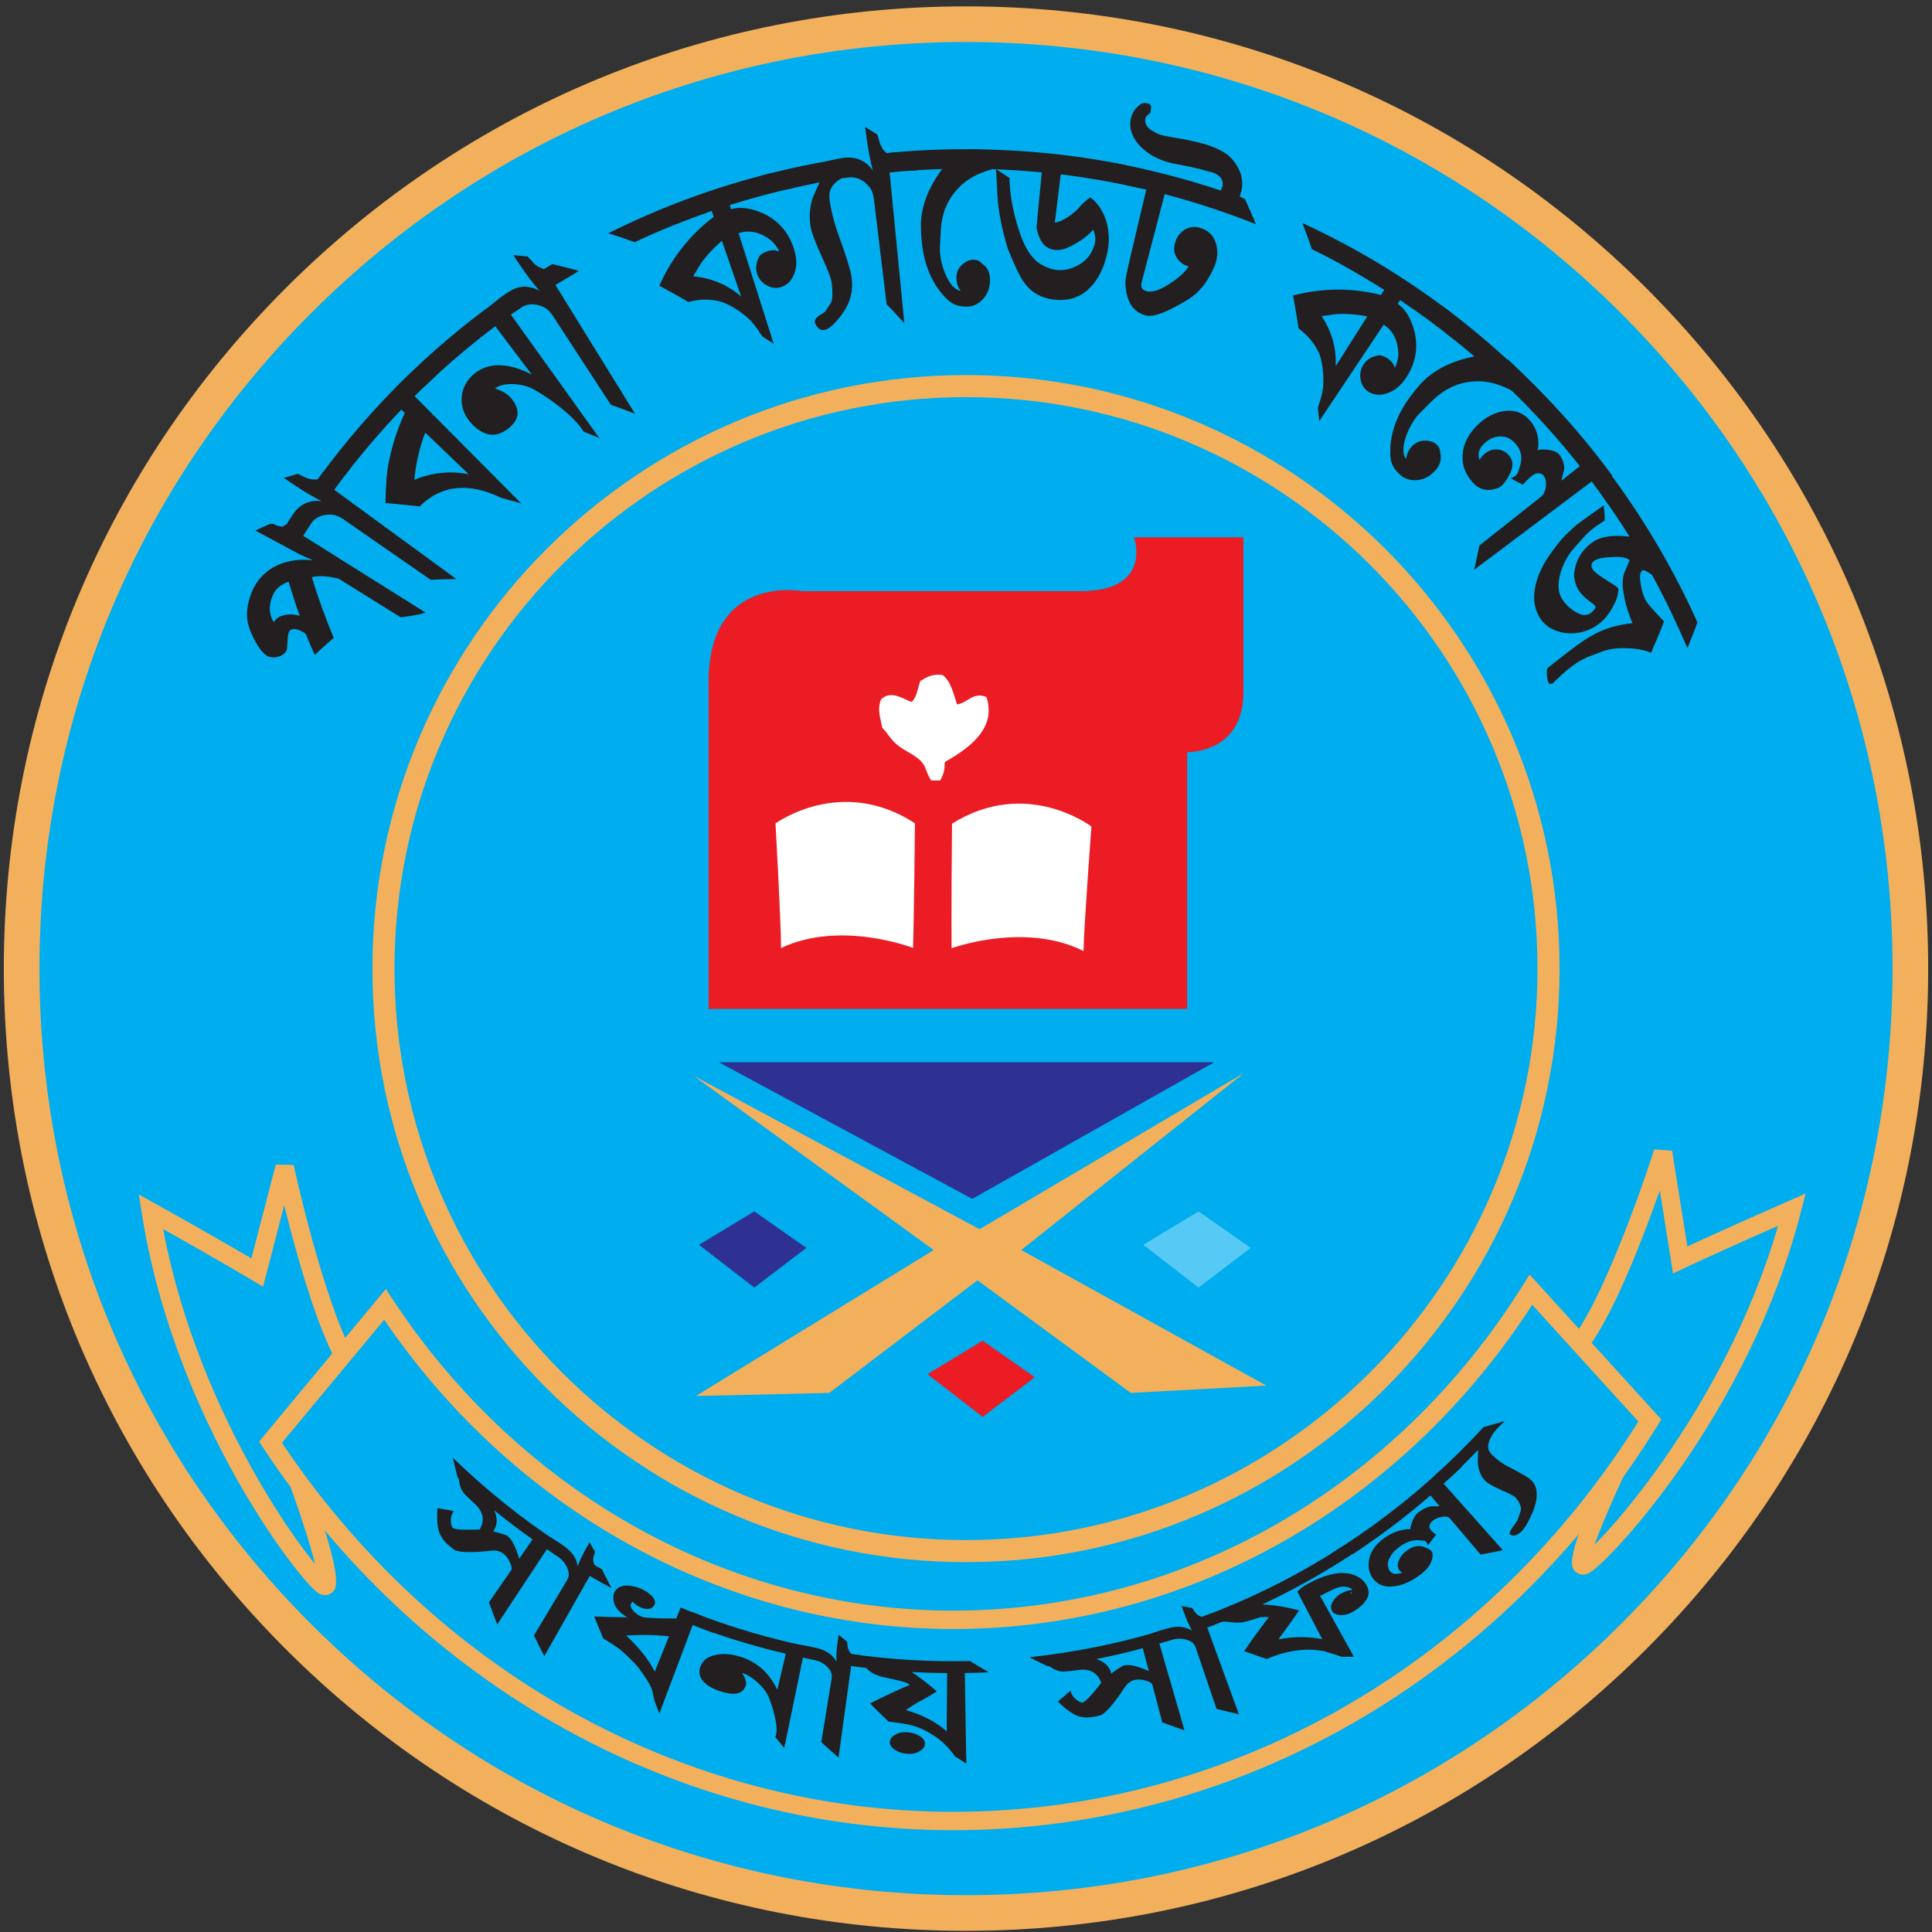 <?xml version="1.0" encoding="utf-8"?>
<!-- Generator: Adobe Illustrator 16.0.0, SVG Export Plug-In . SVG Version: 6.00 Build 0)  -->
<!DOCTYPE svg PUBLIC "-//W3C//DTD SVG 1.1//EN" "http://www.w3.org/Graphics/SVG/1.1/DTD/svg11.dtd">
<svg version="1.1" id="Layer_1" xmlns="http://www.w3.org/2000/svg" xmlns:xlink="http://www.w3.org/1999/xlink" x="0px" y="0px"
	 width="648px" height="648px" viewBox="0 0 648 648" enable-background="new 0 0 648 648" xml:space="preserve">
<rect x="0" y="0" width="648" height="648" fill="#333333" stroke="none"/>
<g>
	<g>
		<path fill="#00ADEE" d="M640.741,324.882c0,174.934-141.807,316.747-316.74,316.747c-174.934,0-316.743-141.813-316.743-316.747
			c0-174.941,141.809-316.768,316.743-316.768C498.935,8.114,640.741,149.941,640.741,324.882L640.741,324.882z"/>
	</g>
	<g>
		<path fill="#F2B05D" d="M634.766,324.882c0,83.009-32.326,161.05-91.021,219.746c-58.696,58.697-136.735,91.023-219.744,91.023
			s-161.049-32.326-219.745-91.023c-58.696-58.696-91.02-136.737-91.02-219.746c0-83.013,32.324-161.06,91.02-219.76
			c58.696-58.702,136.736-91.031,219.745-91.031c83.009,0,161.048,32.329,219.744,91.031
			C602.439,163.822,634.766,241.869,634.766,324.882z M646.72,324.882c0-86.207-33.567-167.254-94.521-228.214
			C491.245,35.708,410.202,2.136,324.001,2.136c-86.202,0-167.244,33.572-228.198,94.532C34.849,157.627,1.28,238.675,1.28,324.882
			c0,86.202,33.568,167.246,94.522,228.2c60.954,60.955,141.996,94.524,228.198,94.524c86.201,0,167.244-33.569,228.197-94.524
			C613.152,492.128,646.72,411.084,646.72,324.882z"/>
	</g>
	<g>
		<path fill="#00ADEE" d="M543.725,489.725c0,0-18.666,38.681-12.076,35.071c6.532-3.616,52.321-52.79,69.4-119.109
			c-25.559,11.214-37.508,16.895-37.508,16.895l-5.752-36.14c0,0-17.786,55.662-30.644,67.139 M543.725,489.725"/>
	</g>
	<g>
		<path fill="#F2B05D" d="M540.946,488.385c-16.762,34.734-14.122,37.242-12.546,38.741c0.466,0.44,2.181,1.772,4.73,0.376
			c6.617-3.663,53.42-53.147,70.906-121.047l1.581-6.144l-5.808,2.55c-25.309,11.104-37.476,16.876-37.597,16.934l4.374,2.302
			l-5.751-36.14l-5.985-0.453c-4.877,15.259-19.73,56.823-29.76,65.774l4.107,4.603c13.334-11.898,30.793-66.194,31.528-68.5
			l-5.985-0.454l5.752,36.139l0.647,4.072l3.723-1.77c0.118-0.057,12.217-5.796,37.426-16.856l-4.229-3.595
			c-16.71,64.892-61.878,113.842-67.906,117.18c0.289-0.151,1.143-0.299,1.989,0.179c0.846,0.478,1.162,1.282,1.182,1.597
			c-0.191-2.996,6.69-19.362,13.179-32.807L540.946,488.385z"/>
	</g>
	<g>
		<path fill="#00ADEE" d="M99.563,495.528c0,0,14.866,40.319,8.689,36.084c-6.19-4.236-47.062-57.585-57.661-125.218
			c24.368,13.588,35.687,20.423,35.687,20.423l9.204-35.445c0,0,12.348,57.127,24.057,69.773 M99.563,495.528"/>
	</g>
	<g>
		<path fill="#F2B05D" d="M96.668,496.596L96.668,496.596c5.169,14.021,10.458,30.99,9.988,33.95c0.05-0.314,0.443-1.091,1.34-1.488
			c0.897-0.396,1.737-0.163,2.003,0.012c-5.69-3.896-45.978-56.913-56.359-123.152l-4.551,3.173
			c24.026,13.397,35.481,20.301,35.594,20.369l3.542,2.139l1.04-4.005l9.203-35.445l-6.002-0.125
			c0.512,2.367,12.666,58.104,24.81,71.218l4.528-4.19c-9.135-9.867-19.921-52.67-23.306-68.329l-6.002-0.125l-9.204,35.446
			l4.581-1.865c-0.114-0.07-11.644-7.02-35.778-20.478l-5.531-3.084l0.98,6.257c10.862,69.313,52.736,123.022,58.966,127.286
			c2.395,1.642,4.23,0.485,4.736,0.092c1.709-1.331,4.571-3.559-8.788-39.789L96.668,496.596z"/>
	</g>
	<g>
		<path fill="#00ADEE" d="M513.484,432.572c-41.696,66.735-112.9,110.721-193.756,110.721c-78.859,0-148.526-41.835-190.601-105.796
			l-38.396,46.219c50.564,76.836,134.273,127.06,228.997,127.06c97.667,0,183.66-53.41,233.633-134.328L513.484,432.572
			L513.484,432.572z"/>
	</g>
	<g>
		<path fill="#F2B05D" d="M510.868,430.938c-42.752,68.422-114.206,109.271-191.14,109.271c-74.729,0-145.018-39.03-188.023-104.406
			l-2.289-3.479l-2.662,3.203l-38.396,46.219l-1.46,1.759l1.256,1.909c52.93,80.43,139.5,128.448,231.574,128.448
			c95.425,0,183.745-50.764,236.259-135.792l1.221-1.978l-1.563-1.72l-39.877-43.874l-2.742-3.016L510.868,430.938z
			 M511.201,434.647l39.877,43.875l-0.34-3.697c-51.382,83.195-137.741,132.865-231.01,132.865
			c-89.992,0-174.634-46.979-226.42-125.671l-0.204,3.668l38.397-46.219l-4.952-0.274c44.15,67.115,116.366,107.183,193.179,107.183
			c79.075,0,152.486-41.932,196.373-112.17L511.201,434.647z"/>
	</g>
	<g>
		<path fill="#EC1C24" d="M239.734,338.39h158.453v-86.115c0,0,18.861,0.545,18.861-20.202c0-20.726,0-51.86,0-51.86H380.32
			c0,0,6.643,18.066-18.022,18.066c-24.69,0-93.116,0-93.116,0s-31.52-6.028-31.52,30.482c0,36.5,0,109.695,0,109.695
			L239.734,338.39L239.734,338.39z"/>
	</g>
	<g>
		<path fill="#FFFFFF" d="M260.102,276.188c0,0,22.054-16.206,46.775-0.05c-0.31,31.594-0.626,41.801-0.626,41.801
			s-24.336-9.444-44.301,0.045C262.036,310.784,260.102,276.188,260.102,276.188L260.102,276.188z"/>
	</g>
	<g>
		<path fill="#FFFFFF" d="M366.068,277.219c0,0-21.727-16.627-46.755-0.956c-0.298,31.587-0.144,41.784-0.144,41.784
			s24.46-8.969,44.249,0.917C363.494,311.782,366.068,277.219,366.068,277.219L366.068,277.219z"/>
	</g>
	<g>
		<defs>
			<polygon id="SVGID_1_" points="294.857,226.293 331.595,226.293 331.595,261.775 294.857,261.775 294.857,226.293 			"/>
		</defs>
		<clipPath id="SVGID_2_">
			<use xlink:href="#SVGID_1_"  overflow="visible"/>
		</clipPath>
		<g clip-path="url(#SVGID_2_)">
			<path fill-rule="evenodd" clip-rule="evenodd" fill="#FFFFFF" d="M321,236.255c3.473-0.423,5.421-4.367,9.858-2.457
				c3.674,11.07-6.93,17.7-13.964,21.813c0.043,2.624-0.564,4.633-1.625,6.165h-2.895c-1.526-1.979-1.551-3.976-2.896-5.773
				c-2.233-3.01-6.544-4.045-9.458-7.009c-1.792-1.774-2.201-2.939-4.131-4.93c-0.365-2.748-1.847-5.688-0.397-9.458
				c3.294-3.201,6.977-0.367,10.302,0.844c1.687-1.6,2.003-4.547,2.865-7.009c1.959-1.208,3.82-2.487,7.418-2.064
				C318.953,228.428,319.74,232.582,321,236.255"/>
		</g>
	</g>
	<g>
		<polygon fill="#F2B05D" points="232.695,360.847 328.546,412.28 417.4,359.786 342.533,419.264 424.751,464.737 379.273,467.19 
			327.844,429.417 278.156,467.19 233.39,468.228 313.166,419.264 232.695,360.847 		"/>
	</g>
	<g>
		<polygon fill="#2E3191" points="241.093,356.277 326.104,402.107 407.242,356.277 241.093,356.277 		"/>
	</g>
	<g>
		<polygon fill="#2E3191" points="234.45,417.509 252.988,406.314 270.472,418.543 252.988,431.847 234.45,417.509 		"/>
	</g>
	<g>
		<polygon fill="#56CAF4" points="383.472,417.509 402.002,406.314 419.493,418.543 402.002,431.847 383.472,417.509 		"/>
	</g>
	<g>
		<polygon fill="#EC1C24" points="311.082,460.892 329.598,449.678 347.077,461.932 329.598,475.23 311.082,460.892 		"/>
	</g>
	<g>
		<path fill="#F2B05D" d="M515.679,324.882c0,105.685-85.986,191.667-191.678,191.667c-105.696,0-191.686-85.982-191.686-191.667
			c0-105.693,85.99-191.681,191.686-191.681C429.692,133.201,515.679,219.188,515.679,324.882z M523.083,324.882
			c0-109.776-89.308-199.084-199.082-199.084c-109.778,0-199.089,89.309-199.089,199.084c0,109.768,89.311,199.07,199.089,199.07
			C433.775,523.952,523.083,434.649,523.083,324.882z"/>
	</g>
	<g>
		<path fill="#231F20" d="M93.535,189.366c-3.852,1.639-6.655,4.311-8.478,7.884c-1.843,3.969-2.618,7.659-2.022,11.076
			c0.31,1.886,1.141,4.112,2.493,6.637c1.582,2.908,3.114,4.626,4.534,5.229c1.036,0.44,2.289,0.409,3.751-0.076
			c1.13-0.466,1.886-1.104,2.295-1.916c0.162-0.385,0.267-1.588,0.366-3.659c0.038-1.228,0.255-2.091,0.509-2.63
			c0.577-1.184,1.972-1.229,4.236-0.155c0.924,0.453,1.413,0.88,1.537,1.339c0.881,2.196,1.812,4.372,2.829,6.555
			c2.052-1.977,4.243-3.844,6.345-5.711c-2.748-6.555-5.179-13.328-7.343-20.287c1.941-0.638,4.962-0.534,8.949,0.403
			c6.953,4.341,13.899,8.688,20.864,13.012c3.659-0.497,6.493-0.974,8.373-1.581l-41.063-25.77c1.501-2.364,2.953-4.757,4.553-7.064
			c-3.007,0.527-5.948,1.135-8.943,1.792c-0.577,0.608-1.011,1.061-1.203,1.377l-1.265,0.781c-0.813,0.1-1.886-0.186-3.244-0.869
			c-0.378,0-0.683,0-0.962-0.03c-1.73,0.713-3.336,1.476-4.986,2.246l14.822,7.981l4.535,2.009
			C100.896,187.42,97.076,187.909,93.535,189.366L93.535,189.366z M95.556,206.28c-1.668,0.291-2.933,1.104-3.746,2.38
			c-1.749-2.834-1.786-6.165,0.08-9.806c0.875-1.624,2.512-2.89,4.907-3.77c1.203,3.919,2.357,7.691,3.732,11.449
			C98.868,206.044,97.237,205.926,95.556,206.28L95.556,206.28z"/>
	</g>
	<g>
		<path fill="#231F20" d="M99.383,171.033c-1.464,1.693-3.139,4.485-5.005,8.317c2.958-0.782,5.936-1.52,8.876-2.189
			c0.365-0.577,0.638-0.993,0.774-1.259c1.495-2.282,3.889-3.374,6.978-3.294c1.364,0.032,2.783,0.571,4.241,1.601l29.192,20.256
			c2.885-0.148,5.793-0.223,8.652-0.223l-40.976-29.963c1.81-2.474,3.584-4.974,5.55-7.337c-3.076,0.317-6.127,0.702-9.16,1.179
			l-1.979,2.692c-0.72,0.013-1.291,0.013-1.744,0c-1.166-0.223-1.984-0.447-2.425-0.695c-1.321-0.639-2.164-1.042-2.481-1.203
			c-1.587,0.422-3.081,0.912-4.626,1.396c4.118,2.859,7.461,4.999,10.06,6.413l2.511,1.346
			C104.432,167.685,101.622,168.665,99.383,171.033L99.383,171.033z"/>
	</g>
	<g>
		<path fill="#231F20" d="M146.294,125.951c-3.05-0.143-6.127-0.236-9.228-0.297c-11.257,10.867-21.534,22.792-30.731,35.432
			c3.046-0.465,6.072-0.917,9.093-1.301c6.003-7.791,12.391-15.282,19.183-22.39l1.147,1.104
			c-2.139,4.702-4.043,10.023-5.271,16.138c-0.706,3.02-1.104,7.852-1.185,14.097c3.87,0.291,7.678,0.701,11.468,1.128
			c7.064-7.157,16.46-8.199,27.271-2.901c2.282,0.589,4.539,1.215,6.754,1.866l-35.73-35.947
			C141.396,130.485,143.889,128.252,146.294,125.951L146.294,125.951z M157.192,159.064c-5.873-1.172-12.082-0.683-18.222,1.867
			c0.565-6.035,1.893-11.257,3.66-15.834L157.192,159.064L157.192,159.064z"/>
	</g>
	<g>
		<path fill="#231F20" d="M172.523,128.848c2.536,0.136,4.8,0.812,6.661,1.836c2.996,1.699,6.028,3.795,9.062,6.195
			c3.801,3.107,6.226,5.744,7.492,7.877c1.761,0.682,3.547,1.451,5.296,2.202l-29.677-41.417c2.611-1.773,5.085-3.659,7.746-5.339
			c-3.106-0.608-6.189-1.055-9.352-1.507c-13.118,9.167-25.411,19.517-36.667,30.91c3.125-0.043,6.184-0.073,9.285,0.038
			c7.492-7.25,15.455-13.948,23.748-20.224l12.255,16.225l-1.048-0.534c-7.635-3.672-13.917-3.424-18.445,0.391
			c-2.493,2.196-3.889,4.875-4.043,8.05c-0.143,3.218,1.017,6.022,3.313,8.509c4.391,4.639,8.602,4.912,12.937,1.173
			c3.182-2.865,3.393-5.979,0.316-9.732c-1.073-1.271-2.834-2.375-5.372-3.212C167.562,129.176,169.751,128.705,172.523,128.848
			L172.523,128.848z"/>
	</g>
	<g>
		<path fill="#231F20" d="M171.997,97.106c-1.979,1.029-4.658,2.865-7.778,5.792c2.977,0.342,6.066,0.838,9.037,1.316
			c0.564-0.385,0.961-0.665,1.222-0.851c2.189-1.569,4.807-1.724,7.697-0.434c1.228,0.527,2.345,1.55,3.305,3.075l19.413,29.777
			c2.76,0.967,5.414,1.91,8.119,3.033l-26.712-43.223c2.617-1.556,5.258-3.187,7.914-4.712c-2.946-0.856-5.911-1.57-8.944-2.308
			l-2.821,1.682c-0.682-0.243-1.241-0.465-1.625-0.652c-0.999-0.608-1.681-1.123-1.991-1.525c-0.986-1.073-1.581-1.737-1.86-2.04
			l-4.801-0.465c2.748,4.204,5.067,7.479,6.922,9.743l1.816,2.202C177.925,95.89,174.88,95.667,171.997,97.106L171.997,97.106z"/>
	</g>
	<g>
		<path fill="#231F20" d="M257.658,84.181c-0.854,0.254-1.724,0.683-2.672,1.37c-1.364,2.152-1.675,4.187-1.098,6.146
			c0.546,1.75,1.606,3.051,3.164,3.957c1.594,0.918,3.169,1.154,4.726,0.689c2.089-0.651,3.609-1.979,4.509-4.28
			c0.862-2.103,1.011-4.391,0.458-6.896c-1.396-5.984-4.695-10.482-10.184-13.315c-4.336-2.034-8.225-2.661-11.355-1.65
			l-0.454-1.433c7.158-2.258,14.365-4.199,21.695-5.817c-2.599-1.755-5.204-3.268-7.839-4.875
			c-18.842,4.677-37.195,11.473-54.566,20.163c2.983,0.93,5.936,1.916,8.863,2.988c8.385-4.012,17.05-7.386,25.8-10.462l0.669,1.96
			c-7.814,5.936-14.065,13.687-18.245,23.127c3.312,1.792,6.5,3.498,9.737,5.438c3.609-0.967,7.244-1.104,10.872-0.106
			c1.657,0.454,3.766,1.526,6.295,3.251c1.929,1.389,3.374,2.636,4.292,3.721c0.526,0.558,1.675,2.115,3.405,4.713l3.765,2.419
			l-11.765-37.082c3.032-1.024,6.132-0.577,9.117,1.215c2.195,1.31,3.696,2.997,4.521,4.981
			C260.22,83.84,258.979,83.815,257.658,84.181L257.658,84.181z M242.134,80.764l6.457,18.717
			c-4.527-3.945-9.904-6.233-16.088-6.811c1.396-2.418,2.362-3.925,2.797-4.62C236.788,85.992,239.022,83.449,242.134,80.764
			L242.134,80.764z"/>
	</g>
	<g>
		<path fill="#231F20" d="M289.009,58.919c-2.561-1.835-5.209-3.783-7.839-5.476c-8.639,1.383-17.261,3.206-25.738,5.433
			c2.729,1.563,5.426,3.126,8.062,4.733c3.783-0.887,7.561-1.668,11.386-2.431c-0.806,1.705-1.581,3.498-2.337,5.278
			c-1.104,3.528-1.228,7.021-0.496,10.424c0.403,1.793,1.662,4.968,3.758,9.577c1.967,4.248,3.014,7.113,3.157,8.534
			c0.329,2.753,0.311,4.763-0.049,6.072c-0.167,0.477-0.931,1.662-2.214,3.517c-0.099,0.093-0.806,0.558-2.17,1.414
			c-0.967,0.72-1.384,1.458-1.185,2.257c0.055,0.254,0.148,0.465,0.329,0.707c0.756,1.428,1.712,1.943,2.94,1.675
			c1.215-0.236,2.661-1.389,4.402-3.498c3.815-4.329,5.459-9.066,4.522-14.592c-0.379-2.227-1.687-6.581-4.075-13.105
			c-1.321-3.591-2.35-7.207-3.002-10.91c-0.192-1.116-0.304-1.984-0.304-2.623c-0.043-1.693,0.57-3.182,1.848-4.447
			c1.303-1.259,2.815-2.083,4.522-2.338C285.084,59.025,286.604,58.962,289.009,58.919L289.009,58.919z"/>
	</g>
	<g>
		<path fill="#231F20" d="M284.928,52.848c-2.257-0.063-5.42,0.669-9.544,1.78c2.549,1.693,5.06,3.417,7.528,5.147
			c0.658-0.105,1.173-0.205,1.477-0.235c2.672-0.36,5.072,0.657,7.101,3.026c0.868,1.004,1.376,2.425,1.63,4.236l4.254,35.264
			c2.041,2.017,4.032,4.225,5.936,6.338l-4.931-50.57c3.064-0.298,6.153-0.577,9.242-0.738c-2.283-2.052-4.64-4.105-7.028-6.041
			l-3.274,0.316c-0.483-0.514-0.887-0.968-1.204-1.314c-0.576-1.01-0.948-1.755-1.073-2.251c-0.384-1.409-0.694-2.289-0.775-2.667
			c-1.383-0.88-2.735-1.743-4.093-2.562c0.607,4.994,1.24,8.919,1.91,11.809l0.639,2.76
			C290.783,54.374,288.142,52.935,284.928,52.848L284.928,52.848z"/>
	</g>
	<g>
		<path fill="#231F20" d="M317.173,92.12c-1.185-2.717-1.817-5.383-1.905-7.951c-0.048-0.918,0.063-3.38,0.305-7.318
			c0.416-6.084,2.753-11.102,7.232-15.083c3.027-2.648,7.029-4.423,11.865-5.433c-1.909-2.103-3.893-4.155-5.938-6.245
			c-10.766-0.168-21.569,0.192-32.329,1.358c2.418,1.966,4.837,3.92,7.15,5.897c4.148-0.216,8.272-0.563,12.435-0.638
			c-4.72,6.327-6.897,12.485-7.102,18.036c-0.018,1.315,0,2.791,0.111,4.429c0.608,9.464,3.685,16.422,8.776,21.329
			c1.657,1.587,3.766,2.381,6.383,2.326c2.051,0.055,3.816-0.739,5.379-2.326c1.556-1.607,2.399-3.659,2.518-6.166
			c0.111-2.771-0.817-4.731-2.74-5.959c-0.701-0.819-1.611-1.266-2.794-1.266c-0.862-0.012-1.774,0.236-2.674,0.794
			c-2.43,1.544-3.392,3.659-2.963,6.431c0.172,1.31,0.651,2.389,1.377,3.226C320.273,97.23,318.6,95.413,317.173,92.12
			L317.173,92.12z"/>
	</g>
	<g>
		<path fill="#231F20" d="M382.689,63.175c-1.632-2.587-3.324-5.18-5.086-7.783c-17.197-3.573-34.786-5.186-52.313-5.365
			c2.213,2.246,4.346,4.459,6.436,6.679c5.924,0.211,11.81,0.521,17.696,1.129c-1.135,11.542-1.73,17.663-1.769,18.426
			c0.87,4.733,2.841,7.102,5.955,7.555c1.558,0.211,3.312-0.143,5.26-1.092c3.205-1.606,5.794-3.398,7.788-5.686
			c0.807,1.805,0.901,3.535,0.397,5.221c-0.9,2.909-2.612,5.073-5.148,6.538c-2.541,1.433-5.115,2.084-7.831,1.712
			c-1.173-0.161-2.482-0.608-3.877-1.278c-1.569-0.781-2.717-1.619-3.404-2.512c-2.426-2.362-4.359-6.629-5.943-12.54
			c-1.443-5.042-2.212-9.917-2.262-14.506c-1.501-0.986-2.991-1.948-4.516-2.934c0.329,5.699,0.485,8.659,0.459,8.906
			c0.361,5.7,1.624,11.66,3.553,17.948c2.135,5.234,3.739,8.689,4.988,10.55c2.175,3.349,5.017,5.186,8.508,6.016
			c5.117,1.072,9.242,0.279,12.758-2.512c3.454-2.872,5.898-7.188,7.145-13.334c0.633-3.237,0.553-6.586-0.396-10.046
			c-1.145-3.604-2.941-6.301-5.435-8.057c-1.406,1.037-2.43,1.929-3.113,2.705c-0.955,1.278-2.369,2.504-4.142,3.721
			c-1.75,1.21-3.271,1.885-4.605,2.009l1.981-16.156C364.827,59.571,373.789,61.196,382.689,63.175L382.689,63.175z"/>
	</g>
	<g>
		<path fill="#231F20" d="M409.451,63.913c-11.674-3.902-23.618-6.996-35.712-9.272c1.386,2.413,2.724,4.993,3.995,7.473
			c2.231,0.497,4.478,0.919,6.729,1.458l-5.72,24.257c-0.868,3.671-1.283,5.947-1.283,6.865c0.186,6.295,2.382,9.818,6.653,11.07
			c2.792,0.808,7.425-1.133,14.423-5.352c3.676-2.276,6.673-5.947,8.843-11.213c1.035-2.5,1.196-5.029,0.434-7.616
			c-0.769-2.53-2.431-4.211-4.906-5.024c-1.997-0.7-3.827-0.545-5.475,0.416c-1.627,0.968-2.726,2.462-3.314,4.49
			c-0.543,1.799-0.364,3.455,0.535,4.918c0.881,1.427,2.127,2.4,3.758,2.897l0.241,0.075c-1.276,2.113-3.533,4.012-6.723,6.059
			c-3.193,2.002-5.601,2.765-7.373,2.232c-1.532-0.397-2.066-1.346-1.654-2.94l7.736-29.589
			c10.397,2.734,20.604,6.127,30.597,10.084c-1.135-2.829-2.401-5.576-3.654-8.398l-1.797-0.899
			c1.681-4.279,0.929-8.56-2.582-12.572c-2.196-2.538-6.609-4.639-13.19-6.009c-2.692-0.64-4.218-0.819-4.488-0.857l-0.417-0.112
			c-0.267,0-0.3,0.329-0.045,0.969L395,48.457c-0.16-0.155-0.156-0.223,0.043-0.174l0.48-1.817l-0.404-0.099
			c-1.314-0.199-2.667-0.447-4.021-0.726c-1.525-0.236-2.815-0.701-3.813-1.326c-2.468-1.21-3.529-2.755-3.112-4.609
			c0.136-0.607,0.682-1.197,1.63-1.78c0.218-0.973,0.298-1.823,0.229-2.548c-0.255-0.367-0.643-0.608-1.097-0.695
			c-1.229-0.261-2.182-0.038-2.896,0.713c-1.484,1.11-2.381,2.679-2.811,4.713c-0.494,2.63,0.279,5.266,2.265,7.863
			c2.612,3.208,6.252,5.396,11.069,6.667c0.663,0.168,1.823,0.372,3.404,0.651c3.938,0.794,7.073,1.526,9.38,2.215
			c3.374,0.694,4.962,2.294,4.75,4.738C409.772,63.001,409.564,63.559,409.451,63.913L409.451,63.913z"/>
	</g>
	<g>
		<path fill="#231F20" d="M465.617,120.364c-0.683-0.497-1.618-0.919-2.711-1.234c-2.518,0.285-4.347,1.308-5.482,3.008
			c-1.042,1.494-1.394,3.157-1.11,4.949c0.281,1.792,1.062,3.163,2.406,4.112c1.813,1.228,3.809,1.576,6.177,0.818
			c2.14-0.62,4.068-1.941,5.688-3.932c3.766-4.844,5.211-10.227,3.975-16.286c-1.083-4.665-3.062-8.094-5.781-9.887l0.821-1.247
			c6.227,4.155,12.269,8.577,18.091,13.267c-0.265-3.096-0.671-6.072-1.092-9.155c-15.413-11.783-32.171-21.855-49.782-29.98
			c1.102,2.928,2.201,5.787,3.187,8.776c8.358,4.038,16.38,8.708,24.249,13.62l-1.09,1.749c-9.533-2.4-19.469-2.481-29.461,0.187
			c0.645,3.728,1.323,7.287,1.813,10.99c2.988,2.258,5.396,4.986,6.922,8.435c0.682,1.582,1.14,3.914,1.356,6.946
			c0.156,2.356,0.062,4.311-0.217,5.68c-0.086,0.783-0.584,2.649-1.574,5.607l0.482,4.453l21.597-32.349
			c2.742,1.711,4.297,4.433,4.774,7.875c0.355,2.542-0.025,4.751-1.065,6.63C467.516,122.155,466.745,121.176,465.617,120.364
			L465.617,120.364z M458.602,106.105l-10.6,16.727c0.262-5.954-1.27-11.641-4.732-16.794c2.784-0.422,4.579-0.62,5.385-0.726
			C451.172,105.2,454.563,105.373,458.602,106.105L458.602,106.105z"/>
	</g>
	<g>
		<path fill="#231F20" d="M471.534,146.511c0.986-2.791,2.276-5.179,3.938-7.145c0.631-0.713,2.326-2.474,5.177-5.21
			c4.418-4.217,9.527-6.352,15.47-6.27c4.024,0.075,8.179,1.426,12.466,3.975c0.004-2.878-0.112-5.694-0.188-8.621
			c-7.864-7.374-16.144-14.382-24.826-20.783c0.447,3.114,0.887,6.165,1.303,9.216c3.267,2.556,6.489,5.204,9.649,7.877
			c-7.801,1.545-13.521,4.565-17.41,8.547c-0.917,0.974-1.884,2.084-2.888,3.342c-5.937,7.417-8.348,14.687-7.858,21.707
			c0.13,2.289,1.158,4.28,3.146,5.991c1.448,1.415,3.298,2.022,5.56,1.917c2.228-0.143,4.238-1.092,5.999-2.878
			c1.904-1.948,2.579-4.044,1.973-6.246c0.035-1.073-0.341-2.021-1.178-2.803c-0.641-0.608-1.481-1.042-2.556-1.234
			c-2.806-0.471-4.962,0.453-6.513,2.766c-0.721,1.086-1.123,2.214-1.172,3.324C470.416,152.397,470.397,149.922,471.534,146.511
			L471.534,146.511z"/>
	</g>
	<g>
		<path fill="#231F20" d="M539.197,168.857c0.614-3.157,0.986-6.226,1.475-9.42c-10.342-14.123-22.172-27.084-35.007-38.95
			c0.166,3.207,0.271,6.383,0.359,9.527c8.539,8.237,16.507,17.03,23.852,26.34l-6.153,4.844c0.083-0.372,0.168-0.751,0.225-1.098
			c0.166-0.776,0.397-1.601,0.662-2.5c0.137-1.761-0.372-3.442-1.531-5.017c-0.653-0.819-1.755-1.371-3.298-1.639
			c-1.525-0.242-2.873-0.242-4.069,0l0.223-1.035c0.303-3.703-0.837-6.859-3.262-9.377c-2.345-2.425-5.433-3.25-9.019-2.53
			c-3.156,0.695-6.016,2.407-8.501,4.961c-2.947,3.051-4.467,6.338-4.604,9.824c-0.173,3.485,1.047,6.4,3.468,9.105
			c2.276,2.492,5.118,3.038,8.392,1.78c1.165-0.385,2.399-1.75,3.667-4.094c1.666-2.895,1.581-5.234-0.156-7.052
			c-1.073-1.159-2.426-1.768-4.05-1.779c-1.614-0.012-3.04,0.595-4.23,1.73c-0.54,0.497-1.01,1.124-1.389,1.811
			c-0.739-1.998-0.229-3.857,1.567-5.575c0.301-0.317,0.783-0.67,1.421-1.08c1.52-0.98,3.09-1.383,4.695-1.209
			c1.683,0.136,3.014,0.917,4.175,2.164c1.588,1.725,2.293,3.605,2.12,5.632c0.03,0.595-0.314,1.959-1.029,4.013
			c-0.34,1.029-1.222,1.762-2.536,2.214l4.123,2.115c2.021-2.283,3.499-3.53,4.465-3.722c1.012-0.272,1.811-0.074,2.482,0.683
			c0.657,0.868,0.924,2.096,0.768,3.671c-0.209,1.582-0.768,2.735-1.703,3.461l-20.642,16.336c-0.521,2.735-1.055,5.401-1.73,8.111
			l39.451-29.627C535.618,163.938,537.479,166.333,539.197,168.857L539.197,168.857z"/>
	</g>
	<g>
		<path fill="#231F20" d="M534.59,181.589c-4.105,2.68-6.302,6.537-6.666,11.425c0.123,1.723,0.594,3.255,1.361,4.614
			c0.894,1.593,2.673,3.262,5.236,5.073c0.262,0.192,0.397,0.354,0.491,0.527c0.197,0.391,0.053,0.861-0.423,1.414
			c-0.478,0.558-0.975,0.968-1.471,1.241c-1.432,0.787-3.17,0.409-5.26-1.005c-1.555-1.029-2.808-2.276-3.824-3.784
			c-1.278-1.904-1.634-4.391-0.957-7.659c0.645-2.822,1.848-5.464,3.441-7.834c0.759-1.049,2.328-2.834,4.654-5.402
			c1.664-1.878,3.992-3.746,6.992-5.556c0.156-0.702,0.064-2.383-0.288-5.136c-3.321,2.338-6.34,4.503-9.087,6.519
			c-2.887,2.531-4.985,4.638-6.222,6.319c-2.89,3.659-4.912,6.779-5.997,9.39c-2.641,6.121-2.655,10.989-0.279,15.195
			c1.582,2.691,4.062,4.391,7.513,5.171c3.432,0.727,6.907,0.293,10.262-1.433c3.132-1.618,5.669-4.365,7.555-8.427
			c0.737-1.551,1.098-2.83,1.062-3.766l0.043,0.076c0.168-0.491,0.13-0.981-0.143-1.428c-0.316-0.291-1.037-0.812-2.233-1.58
			c-3.609-2.184-5.558-3.659-6.059-4.429c-0.852-1.327-0.615-2.369,0.646-3.175c1.028-0.638,3.019-1.017,6.07-1.128
			c3.063-0.118,4.862,0.304,5.558,1.097c-0.718,1.836-1.26,3.096-1.581,3.766c-0.968,2.109-0.955,4.999-0.145,8.819
			c0.553,2.903,1.534,5.723,2.706,8.521c-4.826,0.483-9.006,1.712-12.565,3.579c-2.322,1.17-5.031,2.995-8.106,5.377
			c-1.005,0.725-3.534,2.783-7.739,6.021c-0.279,0.243-0.393,0.999-0.312,2.215c0.082,1.215,0.236,2.053,0.464,2.586
			c0.257,0.602,0.776,0.739,1.521,0.409c3.987-4.013,7.344-6.786,10.432-8.23c1.34-0.651,3.162-1.364,5.408-2.166
			c2.227-0.979,5.111-1.512,8.55-1.412c3.252,0.043,6.123,0.563,8.586,1.507c1.747-3.983,3.274-7.554,4.324-10.476
			c-3.288-3.411-5.167-5.625-5.886-6.66c-0.863-1.359-1.489-3.243-1.906-5.718c-0.443-2.674-0.31-4.218,0.573-4.708
			c0.153-0.118,0.382-0.118,0.774,0c1.097,0.546,1.898,1.067,2.43,1.488c4.374,7.951,8.27,16.188,11.872,24.535
			c1.147-2.821,2.276-5.669,3.374-8.583c-8.205-18.308-18.52-35.63-30.565-51.644c-0.409,3.113-0.868,6.166-1.377,9.198
			c3.183,4.471,6.276,8.992,9.154,13.669C541.095,179.333,537.143,179.927,534.59,181.589L534.59,181.589z"/>
	</g>
	<g>
		<path fill="#231F20" d="M190.986,524.518c-1.042-2.178-1.953-4.385-2.89-6.554c-12.95-8.506-25.086-18.235-36.219-29.027
			c0.483,2.085,1.004,4.162,1.512,6.295l0.534,1.011c0.144,1.719,0.633,3.139,1.409,4.248c0.452,0.639,1.673,1.835,3.671,3.659
			c3.064,2.792,3.728,5.677,1.873,8.864c-5.357,0.196-8.397-0.014-8.937-0.515c-0.501-0.452-0.77-1.445-0.731-2.958
			c0.074-0.918,0.396-1.824,0.967-2.769c-1.83-0.284-3.603-0.625-5.457-0.94c-0.323,4.967,0.191,8.223,1.426,9.718
			c0.347,0.788,1.247,1.867,2.792,3.131c0.588,0.496,1.104,0.888,1.451,1.117c1.34,0.867,5.514,1.091,12.292,0.31
			c1.638-0.198,3.008,0.112,4.162,0.979c0.788,0.589,1.5,1.489,2.077,2.662c0.559,1.197,0.794,2.12,0.665,2.729l-7.586,10.934
			c0.869,2.487,1.812,4.943,2.767,7.436l16.658-25.235C185.894,521.306,188.45,522.892,190.986,524.518L190.986,524.518z
			 M174.142,522.806c-1.16-3.926-2.4-6.468-3.938-7.635c-0.49-0.372-2.103-0.854-4.806-1.563c1.458-1.891,1.569-4.211,0.427-7.003
			c4.181,3.374,8.417,6.626,12.79,9.707L174.142,522.806L174.142,522.806z"/>
	</g>
	<g>
		<path fill="#231F20" d="M190.001,519.189c-1.551-1.196-3.953-2.742-7.195-4.64c0.924,2.153,1.828,4.343,2.784,6.537
			c0.527,0.316,0.912,0.578,1.135,0.721c2.115,1.37,3.398,3.139,3.957,5.339c0.218,0.937,0.063,1.881-0.483,2.835l-11.09,18.538
			c1.073,2.338,2.245,4.658,3.455,6.952l15.244-26.897c2.395,1.438,4.851,2.746,7.294,4.079c-1.092-2.107-2.177-4.197-3.219-6.301
			l-2.493-1.45c-0.173-0.492-0.305-0.881-0.379-1.203c-0.074-0.773-0.024-1.272,0.074-1.602c0.254-0.823,0.41-1.383,0.472-1.604
			c-0.633-1.042-1.209-2.141-1.811-3.183c-1.551,2.599-2.655,4.733-3.344,6.389l-0.656,1.625
			C193.449,522.962,192.171,520.951,190.001,519.189L190.001,519.189z"/>
	</g>
	<g>
		<path fill="#231F20" d="M199.304,542.169c0.967,2.474,1.991,4.919,3.051,7.394c2.5,1.495,4.416,2.771,5.812,3.844
			c1.171,0.987,2.778,2.487,4.763,4.51c1.035,1.127,2.183,2.653,3.473,4.614c1.284,1.977,2.095,3.423,2.349,4.496l0.776,3.43
			c0.54,1.414,1.054,2.865,1.631,4.269l11.164-29.679c2.362,0.925,4.714,1.823,7.121,2.667c-1.452-1.904-2.86-3.87-4.218-5.811
			c-2.345-0.856-4.633-1.805-6.917-2.724l-1.494,3.671c-3.714-0.013-7.001-0.056-9.762-0.265c-0.527-0.058-0.949-0.137-1.241-0.18
			c-0.279-0.05-0.589-0.144-0.899-0.3c-0.992-0.438-1.885-1.122-2.611-1.964c-0.732-0.864-0.949-1.614-0.633-2.233
			c0.168-0.322,0.292-0.551,0.459-0.744c0.8,0.818,1.669,1.456,2.611,1.904c1.134,0.538,2.134,0.706,3.04,0.516
			c0.879-0.187,1.48-0.672,1.797-1.434c0.354-0.793,0.044-1.743-0.918-2.822c-0.899-0.893-1.935-1.644-3.137-2.219
			c-1.354-0.672-2.797-1.074-4.317-1.261c-2.506-0.255-4.217,0.482-5.161,2.237c-0.347,0.701-0.439,1.664-0.223,2.904
			c0.322,1.984,1.854,3.889,4.608,5.472C206.907,542.448,203.217,542.312,199.304,542.169L199.304,542.169z M219.615,560.682
			c-2.103-4.132-5.296-8.113-9.613-12.119c5.197-0.321,9.954-0.229,14.382,0.281L219.615,560.682L219.615,560.682z"/>
	</g>
	<g>
		<path fill="#231F20" d="M254.272,564.464c1.63,1.538,2.766,2.995,3.374,4.325c0.943,2.226,1.687,4.576,2.258,7.068
			c0.713,3.145,0.769,5.365,0.142,6.754l3.002,3.679l6.257-30.328c2.816,0.619,5.625,1.104,8.453,1.636
			c-1.798-1.679-3.603-3.384-5.334-5.066c-13.762-2.754-27.269-6.704-40.319-11.827c1.333,1.974,2.748,3.857,4.144,5.824
			c8.906,3.263,18.041,5.961,27.308,8.137l-2.822,12.056l-0.392-0.731c-2.809-5.338-6.815-8.768-12.255-10.382
			c-3.033-0.904-5.755-1.091-8.329-0.47c-2.487,0.576-4.118,1.822-4.806,3.763c-1.292,3.648,1.065,6.617,7.187,8.535
			c4.552,1.37,7.226,0.578,8.014-2.246c0.248-0.979-0.137-2.35-1.241-4.086C250.713,561.699,252.486,562.803,254.272,564.464
			L254.272,564.464z"/>
	</g>
	<g>
		<path fill="#231F20" d="M274.776,552.972c-1.886-0.495-4.659-1.06-8.368-1.586c1.619,1.661,3.294,3.347,4.987,5.009
			c0.613,0.106,1.029,0.206,1.321,0.279c2.463,0.421,4.292,1.618,5.632,3.443c0.557,0.774,0.743,1.718,0.595,2.821l-3.473,21.372
			c1.892,1.757,3.808,3.499,5.775,5.161l4.223-30.687c2.754,0.396,5.532,0.724,8.311,1.033c-1.805-1.569-3.603-3.052-5.327-4.65
			l-2.865-0.392c-0.341-0.383-0.577-0.695-0.77-0.979c-0.347-0.67-0.521-1.166-0.521-1.496c-0.092-0.873-0.136-1.444-0.186-1.68
			l-2.804-2.288c-0.509,3.008-0.751,5.401-0.788,7.22v1.729C279.359,555.211,277.449,553.815,274.776,552.972L274.776,552.972z"/>
	</g>
	<g>
		<path fill="#231F20" d="M331.631,560.892c-2.132-1.271-4.208-2.456-6.297-3.763c-13.39,0.278-26.811-0.455-40.052-2.396
			c1.725,1.552,3.473,3.17,5.235,4.684c1.328,1.508,3.46,2.68,6.45,3.237c3.882,0.824,6.32,1.402,7.276,1.888
			c0.125,0.029,0.427,0.232,0.924,0.575c-4.057,1.681-8.484,3.765-13.36,6.221c2.029,2.096,4.106,4.068,6.216,6.089
			c3.498,0.436,6.22,0.795,8.118,1.354c2.263,0.645,4.547,1.699,6.835,3.182c2.803,1.755,5.215,4.136,7.294,7.107l3.832,2.461
			l-0.489-30.402C326.307,561.127,328.974,561.004,331.631,560.892L331.631,560.892z M308.484,587.337
			c1.097-0.675,1.705-1.501,1.705-2.468c0.063-0.979-0.533-1.866-1.749-2.604c-1.178-0.745-2.586-1.167-4.167-1.272
			c-1.526-0.094-2.884,0.173-4.006,0.824c-1.135,0.634-1.725,1.422-1.818,2.347c-0.081,0.983,0.497,1.914,1.682,2.734
			c1.215,0.787,2.654,1.24,4.291,1.347C305.997,588.354,307.336,588.026,308.484,587.337L308.484,587.337z M317.52,580.697
			c-3.646-3.221-8.211-5.541-13.719-7.176c2.648-1.695,4.366-2.806,5.197-3.158c2.22-1.197,3.97-2.196,5.198-3.113
			c-3.765-3.182-6.524-5.285-8.46-6.444c3.995,0.198,7.963,0.321,11.945,0.371L317.52,580.697L317.52,580.697z"/>
	</g>
	<g>
		<path fill="#231F20" d="M397.414,548.55c-2.29-0.65-4.534-1.29-6.791-1.97c-14.787,4.539-29.957,7.601-45.308,9.27
			c1.867,1.017,3.785,1.917,5.732,2.865l1.146,0.268c1.359,1.017,2.752,1.556,4.092,1.649c0.778,0.02,2.471-0.094,5.142-0.472
			c4.083-0.609,6.706,0.807,7.922,4.267c-3.281,4.269-5.423,6.413-6.12,6.562c-0.702,0.119-1.62-0.335-2.761-1.376
			c-0.62-0.607-1.118-1.445-1.448-2.523c-1.389,1.228-2.781,2.443-4.209,3.627c3.511,3.424,6.345,5.122,8.255,5.191
			c0.844,0.242,2.245,0.18,4.16-0.155c0.766-0.147,1.378-0.266,1.792-0.396c1.532-0.465,4.395-3.586,8.146-9.321
			c0.904-1.371,2.035-2.245,3.415-2.587c0.981-0.224,2.086-0.166,3.381,0.122c1.258,0.331,2.102,0.742,2.48,1.261l3.403,12.853
			c2.454,0.94,4.933,1.828,7.432,2.658l-8.422-29.099C391.719,550.423,394.592,549.469,397.414,548.55L397.414,548.55z
			 M385.301,560.47c-3.734-1.63-6.444-2.313-8.285-1.865c-0.638,0.129-2.047,1.09-4.323,2.699c-0.466-2.321-2.178-3.938-5.008-4.847
			c5.221-1.06,10.439-2.214,15.593-3.646L385.301,560.47L385.301,560.47z"/>
	</g>
	<g>
		<path fill="#231F20" d="M392.78,545.89c-1.937,0.427-4.64,1.248-8.136,2.568c2.205,0.701,4.453,1.359,6.729,2.04
			c0.601-0.173,1.017-0.31,1.263-0.392c2.395-0.762,4.56-0.656,6.606,0.372c0.842,0.423,1.464,1.137,1.83,2.203l6.952,20.49
			c2.457,0.608,4.947,1.217,7.499,1.792l-10.607-29.062c2.567-1.031,5.205-1.959,7.777-3.053c-2.295-0.444-4.61-1.029-6.864-1.567
			c-0.913,0.359-1.788,0.725-2.705,1.029c-0.454-0.173-0.844-0.349-1.142-0.472c-0.638-0.484-1.028-0.837-1.185-1.104
			c-0.458-0.732-0.787-1.217-0.91-1.415l-3.566-0.651c0.992,2.891,1.891,5.131,2.696,6.754l0.795,1.521
			C397.849,545.71,395.484,545.293,392.78,545.89L392.78,545.89z"/>
	</g>
	<g>
		<path fill="#231F20" d="M453.102,533.354l0.193,1.06l-0.523,0.178l0.795-1.316c-1.341,0.079-2.551,0.521-3.797,1.216
			c-1.26,0.749-2.201,1.687-2.827,2.809c-0.627,1.081-0.683,2.098-0.18,3.001c0.501,0.888,1.439,1.367,2.892,1.403
			c1.441,0.029,2.869-0.359,4.278-1.187c4.824-2.976,6.22-6.059,4.18-9.197c-0.856-1.402-2.208-2.38-3.964-3.063
			c-4.271-1.531-9.364-0.396-15.789,3.139c-1.265,0.695-2.352,1.526-3.22,2.443l8.349,15.952c-4.72-0.961-9.608-0.911-14.687,0.026
			c2.376-3.228,4.695-6.415,6.91-9.676c-4.14-1.117-8.212-1.806-12.295-2.005c11.413-5.384,22.441-11.658,32.948-18.728
			c-2.396,0-4.753-0.033-7.11-0.077c-14.486,9.31-29.966,16.994-46.092,22.979c2.236,0.538,4.47,1.034,6.739,1.549
			c0.809,0.07,1.612,0.113,2.414,0.149c1.141,0.211,2.562,0.286,4.267,0.18c2.536-0.575,4.576-1.258,6.215-1.805
			c0.979-0.029,1.921-0.014,2.784-0.014c-3.342,4.394-6.112,8.199-8.267,11.427c2.456,0.881,4.974,1.81,7.548,2.617
			c6.754-2.842,13.043-3.771,19.245-2.6c2.705,0.837,4.694,1.396,5.886,1.898l4.1-0.051l-11.448-20.608
			c0.099,0.168,0.335,0.142,0.737-0.074c0.867-0.502,2.283-1.204,4.236-2.107c1.184-0.529,2.338-0.782,3.498-0.701
			c1.208,0.093,1.998,0.439,2.449,1.091C453.373,533.294,453.224,533.305,453.102,533.354L453.102,533.354z"/>
	</g>
	<g>
		<path fill="#231F20" d="M490.349,491.902c-2.415,0.422-4.772,0.873-7.17,1.214c-11.292,10.458-23.603,19.771-36.603,27.879
			c2.406,0.129,4.851,0.172,7.281,0.172c9.025-5.923,17.738-12.483,25.932-19.604l3.012,3.587l-0.859,0.061
			c-0.597,0.013-1.228,0.013-1.911,0c-1.363,0.272-2.803,0.895-4.267,2.004c-0.794,0.575-1.409,1.47-1.88,2.655
			c-0.521,1.185-0.813,2.178-0.874,3.031l-0.795-0.013c-2.944,0.242-5.68,1.303-8.285,3.25c-2.536,1.899-4.124,4.082-4.707,6.754
			c-0.441,2.327-0.137,4.392,1.04,6.202c1.409,2.147,3.648,3.237,6.601,3.021c2.972-0.185,6.146-1.451,9.363-3.857
			c3.085-2.244,4.446-4.714,4.244-7.12c-0.026-0.854-0.887-1.556-2.568-2.177c-2.052-0.83-4.037-0.421-6.065,1.11
			c-1.265,0.925-2.177,2.027-2.674,3.324c-0.489,1.279-0.489,2.339,0.107,3.127c0.222,0.396,0.612,0.682,1.072,0.918
			c-2.047,0.794-3.473,0.57-4.309-0.658c-0.138-0.21-0.294-0.552-0.393-1.023c-0.316-1.084-0.13-2.238,0.551-3.454
			c0.671-1.229,1.657-2.363,3.021-3.374c1.892-1.358,3.586-2.152,5.24-2.289c0.517-0.11,1.54-0.05,3.146,0.137
			c0.757,0.142,1.166,0.687,1.209,1.618c0.98-1.185,1.905-2.413,2.839-3.659c-1.518-1.084-2.227-1.995-2.213-2.709
			c-0.014-0.715,0.354-1.354,1.098-1.961c0.813-0.669,1.853-1.117,3.14-1.32c1.283-0.198,2.15-0.05,2.599,0.495l10.331,12.162
			c2.518-0.452,4.988-0.924,7.468-1.463l-19.871-22.308C486.313,495.765,488.347,493.824,490.349,491.902L490.349,491.902z"/>
	</g>
	<g>
		<path fill="#231F20" d="M504.684,476.643c-2.39,0.685-4.751,1.367-7.101,2.019c-5.246,5.693-10.719,11.124-16.453,16.292
			c2.35-0.359,4.772-0.694,7.099-1.143c2.598-2.444,5.062-4.96,7.548-7.503l-0.122,4.222c0.214,2.587,1.03,4.66,2.518,6.173
			c0.774,0.8,2.609,1.847,5.531,3.137c2.784,1.153,4.42,2.071,4.957,2.792c0.997,1.346,1.475,2.536,1.475,3.59
			c-0.037,0.405-0.416,1.682-1.18,3.772c-0.061,0.087-0.638,0.91-1.742,2.412c-0.811,1.178-1.04,1.929-0.726,2.287
			c0.145,0.106,0.279,0.175,0.447,0.206c1.01,0.346,2.096-0.05,3.243-1.141c1.137-1.05,2.245-2.896,3.418-5.527
			c2.542-5.494,2.393-9.501-0.049-11.782c-0.993-0.963-3.449-2.362-7.271-4.323c-2.134-1.062-4.019-2.39-5.645-3.994
			c-0.508-0.453-0.825-0.869-1.023-1.228c-0.589-0.87-0.612-2.023-0.158-3.462c0.52-1.427,1.265-2.704,2.342-3.9
			C502.122,479.133,503.096,478.183,504.684,476.643L504.684,476.643z"/>
	</g>
</g>
</svg>
